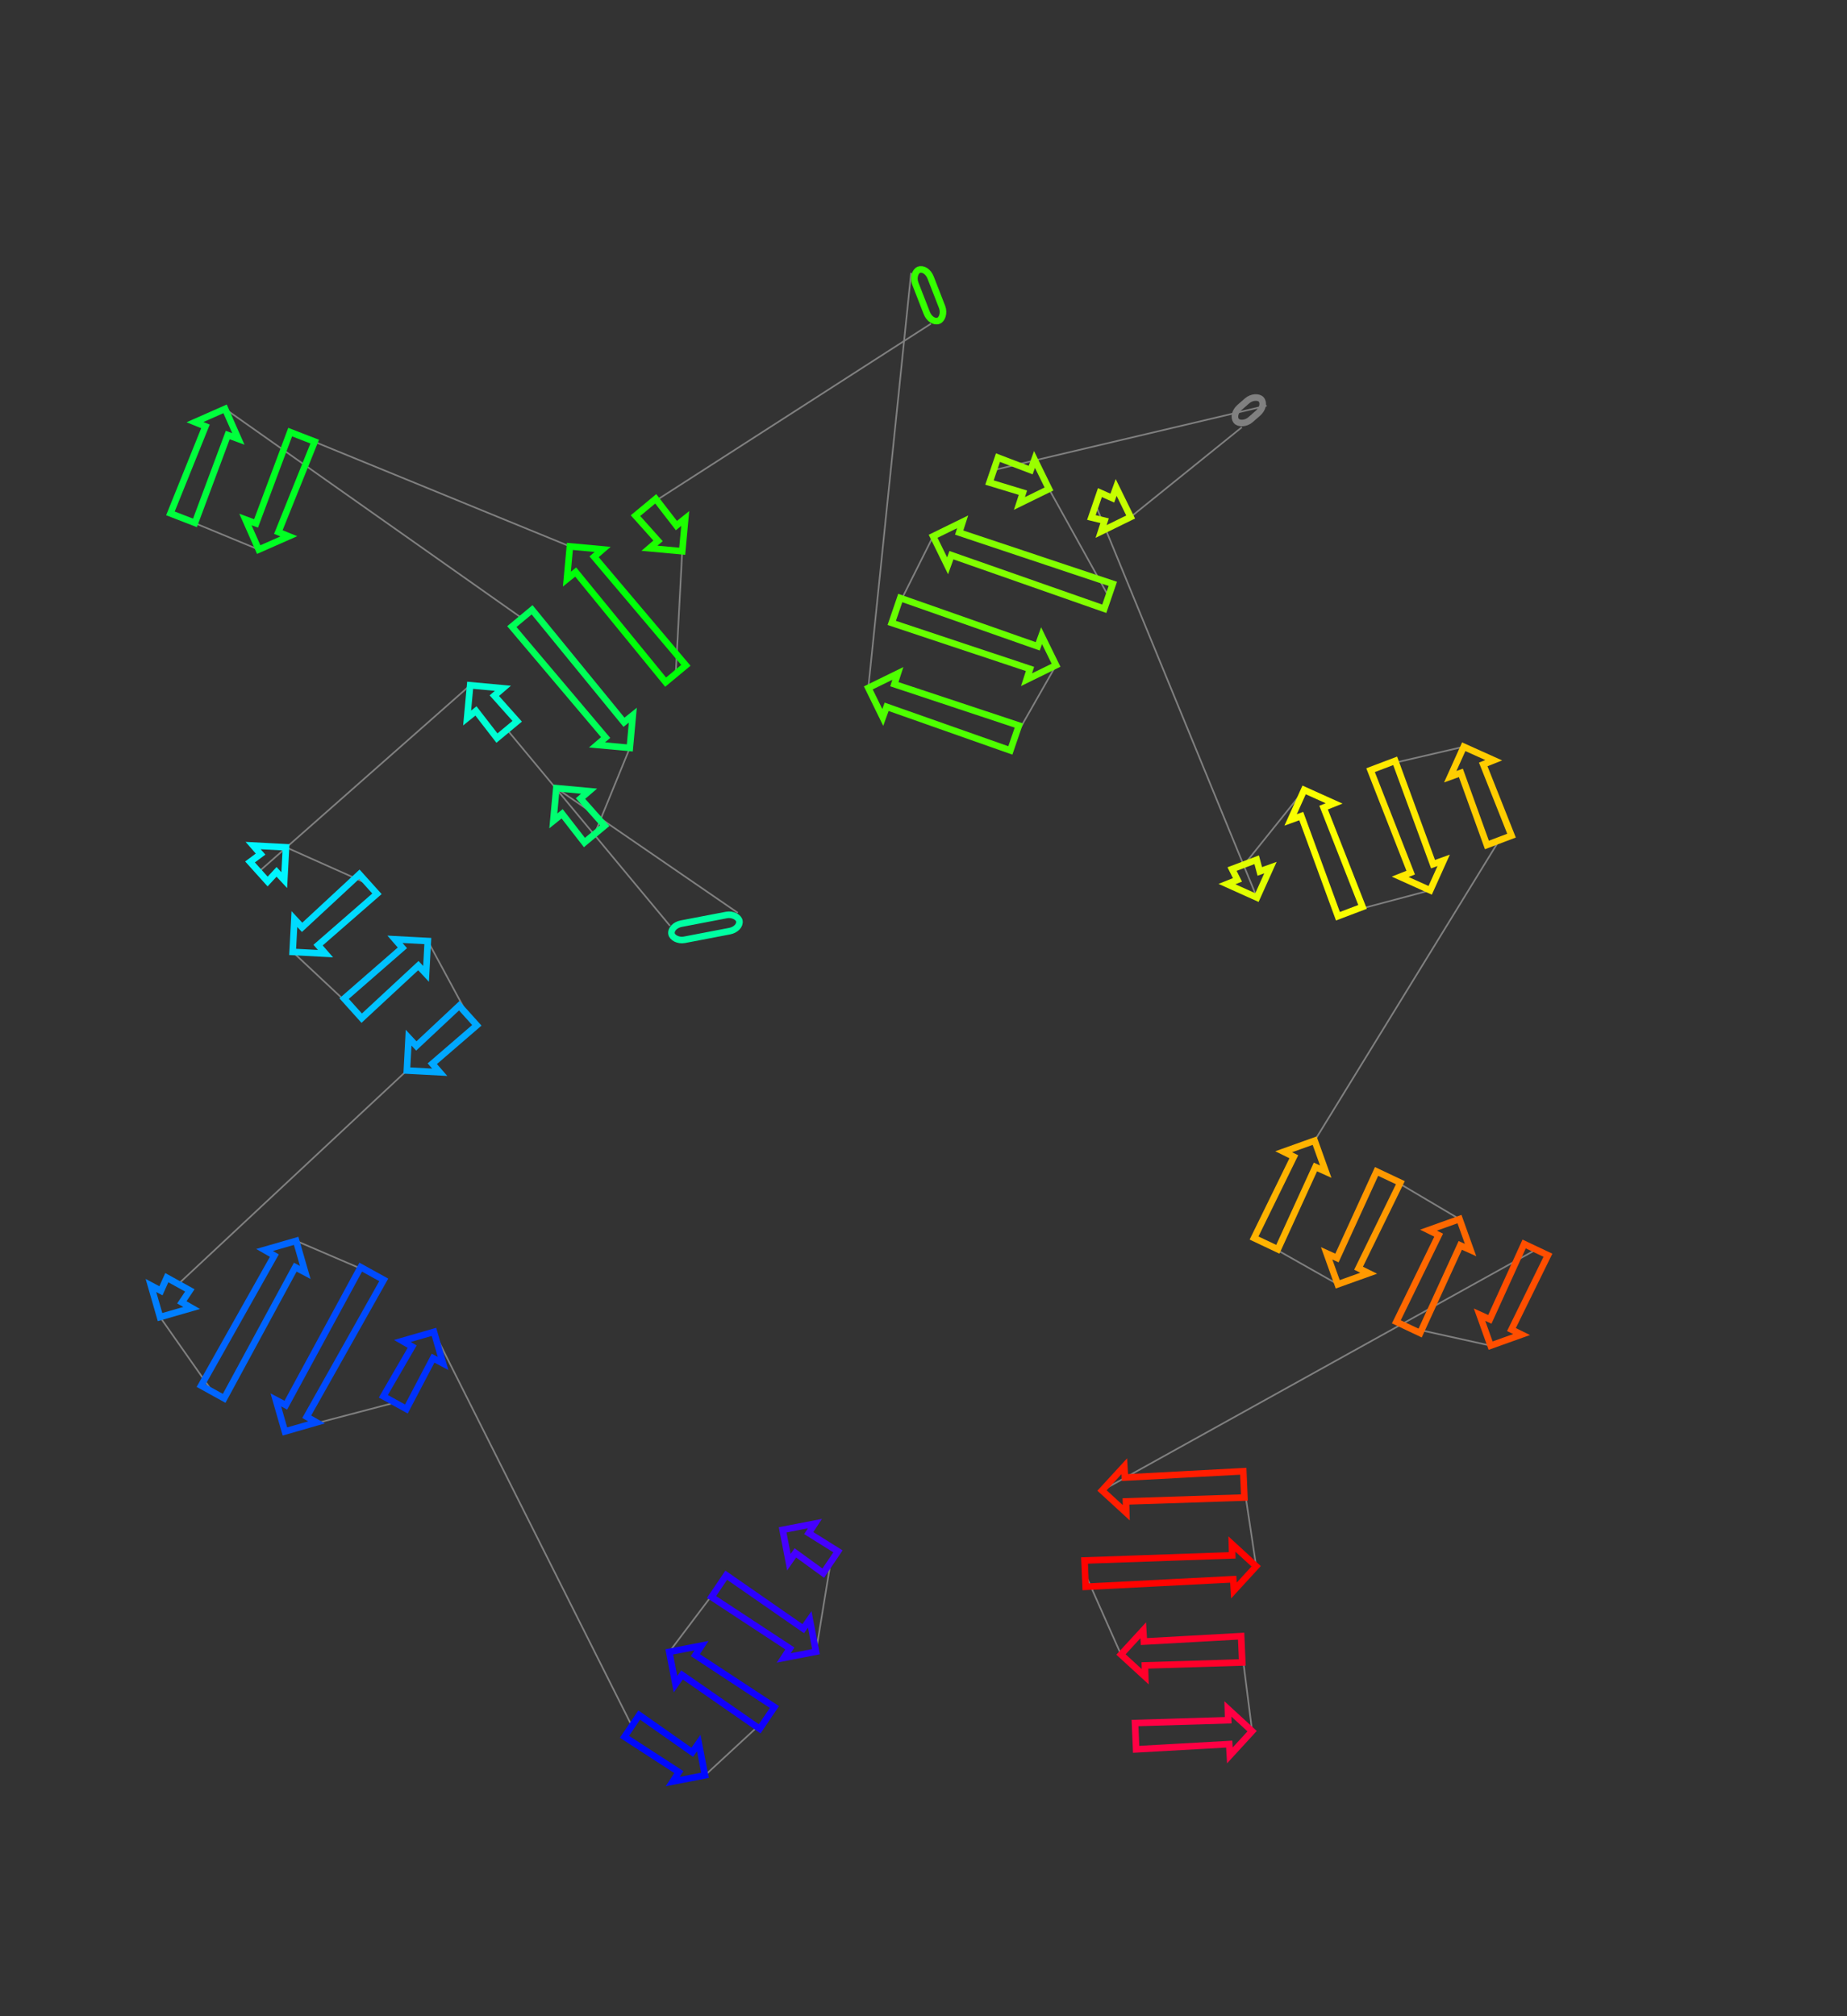 <?xml version="1.0" encoding="utf-8" ?>
<svg baseProfile="full" height="1225.679" version="1.1" width="1122.84" xmlns="http://www.w3.org/2000/svg" xmlns:ev="http://www.w3.org/2001/xml-events" xmlns:xlink="http://www.w3.org/1999/xlink"><rect width="100%" height="100%" fill="#333333" stroke="none"/><defs /><line style="stroke: grey; opacity: 2.0" x1="504.949" x2="496.058" y1="949.826" y2="1004.2" /><line style="stroke: grey; opacity: 2.0" x1="437.027" x2="406.86" y1="964.319" y2="1004.32" /><line style="stroke: grey; opacity: 2.0" x1="466.304" x2="428.579" y1="1044.479" y2="1079.364" /><line style="stroke: grey; opacity: 2.0" x1="384.112" x2="263.815" y1="1049.323" y2="809.755" /><line style="stroke: grey; opacity: 2.0" x1="240.043" x2="173.22" y1="852.776" y2="870.319" /><line style="stroke: grey; opacity: 2.0" x1="226.291" x2="180.041" y1="774.271" y2="754.424" /><line style="stroke: grey; opacity: 2.0" x1="129.274" x2="97.298" y1="846.302" y2="800.764" /><line style="stroke: grey; opacity: 2.0" x1="108.401" x2="247.346" y1="780.668" y2="650.855" /><line style="stroke: grey; opacity: 2.0" x1="284.521" x2="260.074" y1="617.425" y2="572.135" /><line style="stroke: grey; opacity: 2.0" x1="214.542" x2="177.911" y1="613.079" y2="578.745" /><line style="stroke: grey; opacity: 2.0" x1="223.814" x2="173.866" y1="537.467" y2="515.142" /><line style="stroke: grey; opacity: 2.0" x1="157.344" x2="285.814" y1="530.001" y2="416.631" /><line style="stroke: grey; opacity: 2.0" x1="308.256" x2="407.304" y1="443.632" y2="562.882" /><line style="stroke: grey; opacity: 2.0" x1="448.53" x2="338.208" y1="554.984" y2="479.176" /><line style="stroke: grey; opacity: 2.0" x1="361.438" x2="382.874" y1="507.125" y2="454.725" /><line style="stroke: grey; opacity: 2.0" x1="317.319" x2="136.834" y1="375.855" y2="248.577" /><line style="stroke: grey; opacity: 2.0" x1="111.069" x2="157.279" y1="315.016" y2="334.144" /><line style="stroke: grey; opacity: 2.0" x1="183.858" x2="346.455" y1="265.604" y2="332.195" /><line style="stroke: grey; opacity: 2.0" x1="410.806" x2="414.731" y1="409.617" y2="335.154" /><line style="stroke: grey; opacity: 2.0" x1="392.487" x2="565.948" y1="308.392" y2="196.811" /><line style="stroke: grey; opacity: 2.0" x1="553.89" x2="527.865" y1="165.86" y2="418.236" /><line style="stroke: grey; opacity: 2.0" x1="616.81" x2="641.999" y1="448.678" y2="404.449" /><line style="stroke: grey; opacity: 2.0" x1="544.702" x2="567.272" y1="371.149" y2="326.052" /><line style="stroke: grey; opacity: 2.0" x1="673.912" x2="637.701" y1="362.55" y2="297.295" /><line style="stroke: grey; opacity: 2.0" x1="604.11" x2="770.001" y1="285.799" y2="246.629" /><line style="stroke: grey; opacity: 2.0" x1="754.953" x2="687.347" y1="259.769" y2="314.334" /><line style="stroke: grey; opacity: 2.0" x1="666.081" x2="764.131" y1="307.055" y2="545.714" /><line style="stroke: grey; opacity: 2.0" x1="756.487" x2="792.81" y1="525.547" y2="480.258" /><line style="stroke: grey; opacity: 2.0" x1="820.844" x2="869.445" y1="554.221" y2="541.299" /><line style="stroke: grey; opacity: 2.0" x1="840.683" x2="889.848" y1="465.415" y2="454" /><line style="stroke: grey; opacity: 2.0" x1="911.411" x2="799.211" y1="510.893" y2="693.505" /><line style="stroke: grey; opacity: 2.0" x1="769.598" x2="813.243" y1="756.124" y2="780.836" /><line style="stroke: grey; opacity: 2.0" x1="844.077" x2="887.262" y1="715.637" y2="741.182" /><line style="stroke: grey; opacity: 2.0" x1="856.11" x2="906.187" y1="807.055" y2="818.125" /><line style="stroke: grey; opacity: 2.0" x1="933.795" x2="669.952" y1="759.745" y2="906.201" /><line style="stroke: grey; opacity: 2.0" x1="756.156" x2="763.647" y1="902.492" y2="952.273" /><line style="stroke: grey; opacity: 2.0" x1="659.66" x2="681.476" y1="956.747" y2="1005.904" /><line style="stroke: grey; opacity: 2.0" x1="754.867" x2="761.201" y1="1002.747" y2="1052.517" /><polygon points="491.666,932.086 509.428,943.197 500.471,956.455 483.534,944.124 479.589,949.759 475.787,930.124 495.422,926.322" style="stroke: #4500ff; stroke-width:4; stroke-linecap:round; fill-opacity:0; opacity:2.0" /><polygon points="480.179,1002.238 432.549,970.948 441.506,957.69 488.312,990.2 492.257,984.565 496.058,1004.2 476.423,1008.002" style="stroke: #2b00ff; stroke-width:4; stroke-linecap:round; fill-opacity:0; opacity:2.0" /><polygon points="422.74,1006.282 470.782,1037.85 461.825,1051.108 414.607,1018.32 410.662,1023.955 406.86,1004.32 426.496,1000.518" style="stroke: #1100ff; stroke-width:4; stroke-linecap:round; fill-opacity:0; opacity:2.0" /><polygon points="412.7,1077.403 379.634,1055.952 388.591,1042.694 420.832,1065.365 424.777,1059.729 428.579,1079.364 408.944,1083.166" style="stroke: #0009ff; stroke-width:4; stroke-linecap:round; fill-opacity:0; opacity:2.0" /><polygon points="263.278,825.746 247.046,856.645 233.041,848.907 250.562,818.72 244.597,815.293 263.815,809.755 269.353,828.972" style="stroke: #0031ff; stroke-width:4; stroke-linecap:round; fill-opacity:0; opacity:2.0" /><polygon points="173.757,854.328 219.289,770.402 233.294,778.14 186.473,861.354 192.438,864.781 173.22,870.319 167.682,851.102" style="stroke: #004bff; stroke-width:4; stroke-linecap:round; fill-opacity:0; opacity:2.0" /><polygon points="179.504,770.415 136.276,850.171 122.272,842.433 166.788,763.389 160.823,759.963 180.041,754.424 185.579,773.642" style="stroke: #0065ff; stroke-width:4; stroke-linecap:round; fill-opacity:0; opacity:2.0" /><polygon points="97.834,784.773 101.399,776.799 115.403,784.537 110.55,791.799 116.515,795.225 97.298,800.764 91.759,781.546" style="stroke: #007fff; stroke-width:4; stroke-linecap:round; fill-opacity:0; opacity:2.0" /><polygon points="253.089,635.921 279.172,611.476 289.871,623.373 262.804,646.724 267.318,651.914 247.346,650.855 248.405,630.883" style="stroke: #00a8ff; stroke-width:4; stroke-linecap:round; fill-opacity:0; opacity:2.0" /><polygon points="254.33,587.068 219.892,619.027 209.193,607.13 244.616,576.266 240.102,571.075 260.074,572.135 259.014,592.107" style="stroke: #00c2ff; stroke-width:4; stroke-linecap:round; fill-opacity:0; opacity:2.0" /><polygon points="183.655,563.811 218.465,531.518 229.163,543.415 193.369,574.614 197.883,579.804 177.911,578.745 178.971,558.773" style="stroke: #00dbff; stroke-width:4; stroke-linecap:round; fill-opacity:0; opacity:2.0" /><polygon points="168.123,530.076 162.693,535.949 151.994,524.052 158.409,519.274 153.894,514.083 173.866,515.142 172.807,535.114" style="stroke: #00f6ff; stroke-width:4; stroke-linecap:round; fill-opacity:0; opacity:2.0" /><polygon points="300.513,422.951 314.409,438.518 302.104,448.745 289.34,432.237 283.978,436.546 285.814,416.631 305.729,418.467" style="stroke: #00ffd4; stroke-width:4; stroke-linecap:round; fill-opacity:0; opacity:2.0" /><rect height="10" rx="7" ry="45" style="stroke: #00ffa2; stroke-width:4; stroke-linecap:round; fill-opacity:0; opacity:2.0" transform="rotate(-190.844 450.412 564.806)" width="41.976" x="450.412" y="564.806" /><polygon points="352.907,485.497 367.591,502.011 355.286,512.239 341.735,494.783 336.372,499.092 338.208,479.176 358.124,481.013" style="stroke: #00ff71; stroke-width:4; stroke-linecap:round; fill-opacity:0; opacity:2.0" /><polygon points="368.175,448.405 311.167,380.969 323.471,370.741 379.347,439.119 384.71,434.81 382.874,454.725 362.958,452.889" style="stroke: #00ff57; stroke-width:4; stroke-linecap:round; fill-opacity:0; opacity:2.0" /><polygon points="138.452,264.495 118.528,317.908 103.61,312.123 124.907,259.242 118.535,256.649 136.834,248.577 144.906,266.875" style="stroke: #00ff3d; stroke-width:4; stroke-linecap:round; fill-opacity:0; opacity:2.0" /><polygon points="155.661,318.226 176.399,262.712 191.317,268.496 169.206,323.478 175.578,326.071 157.279,334.144 149.207,315.845" style="stroke: #00ff23; stroke-width:4; stroke-linecap:round; fill-opacity:0; opacity:2.0" /><polygon points="361.154,338.516 416.958,404.503 404.653,414.73 349.981,347.802 344.619,352.111 346.455,332.195 366.371,334.031" style="stroke: #00ff09; stroke-width:4; stroke-linecap:round; fill-opacity:0; opacity:2.0" /><polygon points="400.033,328.833 386.335,313.505 398.64,303.278 411.205,319.547 416.567,315.238 414.731,335.154 394.816,333.318" style="stroke: #1dff00; stroke-width:4; stroke-linecap:round; fill-opacity:0; opacity:2.0" /><rect height="10" rx="7" ry="45" style="stroke: #35ff00; stroke-width:4; stroke-linecap:round; fill-opacity:0; opacity:2.0" transform="rotate(68.715 563.208 162.23)" width="33.216" x="563.208" y="162.23" /><polygon points="543.705,415.98 619.4,441.109 614.219,456.247 539.001,429.725 536.665,436.196 527.865,418.236 545.824,409.436" style="stroke: #4eff00; stroke-width:4; stroke-linecap:round; fill-opacity:0; opacity:2.0" /><polygon points="626.159,406.705 542.111,378.718 547.292,363.58 630.863,392.96 633.198,386.49 641.999,404.449 624.039,413.25" style="stroke: #68ff00; stroke-width:4; stroke-linecap:round; fill-opacity:0; opacity:2.0" /><polygon points="583.112,323.796 676.503,354.981 671.322,370.119 578.407,337.541 576.072,344.011 567.272,326.052 585.231,317.251" style="stroke: #82ff00; stroke-width:4; stroke-linecap:round; fill-opacity:0; opacity:2.0" /><polygon points="621.861,299.551 601.52,293.368 606.701,278.23 626.565,285.806 628.9,279.336 637.701,297.295 619.742,306.096" style="stroke: #9aff00; stroke-width:4; stroke-linecap:round; fill-opacity:0; opacity:2.0" /><rect height="10" rx="7" ry="45" style="stroke: grey; stroke-width:4; stroke-linecap:round; fill-opacity:0; opacity:2.0" transform="rotate(-41.127 748.376 252.236)" width="19.977" x="748.376" y="252.236" /><polygon points="671.507,316.59 663.49,314.624 668.671,299.486 676.211,302.845 678.546,296.374 687.347,314.334 669.388,323.135" style="stroke: #c6ff00; stroke-width:4; stroke-linecap:round; fill-opacity:0; opacity:2.0" /><polygon points="752.286,534.958 749.007,528.383 763.968,522.712 765.871,529.809 772.343,527.478 764.131,545.714 745.895,537.502" style="stroke: #e0ff00; stroke-width:4; stroke-linecap:round; fill-opacity:0; opacity:2.0" /><polygon points="804.655,491.014 828.324,551.386 813.363,557.056 791.07,496.163 784.598,498.494 792.81,480.258 811.046,488.47" style="stroke: #faff00; stroke-width:4; stroke-linecap:round; fill-opacity:0; opacity:2.0" /><polygon points="857.6,530.543 833.202,468.25 848.164,462.58 871.184,525.394 877.657,523.062 869.445,541.299 851.208,533.087" style="stroke: #ffe900; stroke-width:4; stroke-linecap:round; fill-opacity:0; opacity:2.0" /><polygon points="901.692,464.756 918.892,508.057 903.931,513.728 888.108,469.905 881.636,472.236 889.848,454 908.084,462.211" style="stroke: #ffcd00; stroke-width:4; stroke-linecap:round; fill-opacity:0; opacity:2.0" /><polygon points="799.683,709.498 776.83,759.544 762.366,752.703 786.55,703.287 780.381,700.244 799.211,693.505 805.95,712.336" style="stroke: #ffb300; stroke-width:4; stroke-linecap:round; fill-opacity:0; opacity:2.0" /><polygon points="812.772,764.843 836.845,712.217 851.309,719.058 825.905,771.054 832.074,774.098 813.243,780.836 806.505,762.006" style="stroke: #ff9900; stroke-width:4; stroke-linecap:round; fill-opacity:0; opacity:2.0" /><polygon points="887.734,757.175 863.342,810.475 848.878,803.635 874.601,750.964 868.432,747.92 887.262,741.182 894.001,760.012" style="stroke: #ff6800; stroke-width:4; stroke-linecap:round; fill-opacity:0; opacity:2.0" /><polygon points="905.715,802.132 926.563,756.325 941.027,763.166 918.848,808.343 925.017,811.386 906.187,818.125 899.448,799.294" style="stroke: #ff4e00; stroke-width:4; stroke-linecap:round; fill-opacity:0; opacity:2.0" /><polygon points="683.882,898.331 755.812,894.499 756.5,910.485 684.507,912.845 684.689,919.722 669.952,906.201 683.473,891.464" style="stroke: #ff1d00; stroke-width:4; stroke-linecap:round; fill-opacity:0; opacity:2.0" /><polygon points="749.716,960.143 660.004,964.74 659.316,948.755 749.092,945.629 748.91,938.752 763.647,952.273 750.126,967.01" style="stroke: #ff0300; stroke-width:4; stroke-linecap:round; fill-opacity:0; opacity:2.0" /><polygon points="695.407,998.035 754.523,994.754 755.211,1010.739 696.031,1012.549 696.213,1019.426 681.476,1005.904 694.997,991.167" style="stroke: #ff002a; stroke-width:4; stroke-linecap:round; fill-opacity:0; opacity:2.0" /><polygon points="747.27,1060.387 690.694,1063.558 690.006,1047.573 746.645,1045.873 746.464,1038.996 761.201,1052.517 747.679,1067.254" style="stroke: #ff0044; stroke-width:4; stroke-linecap:round; fill-opacity:0; opacity:2.0" /></svg>